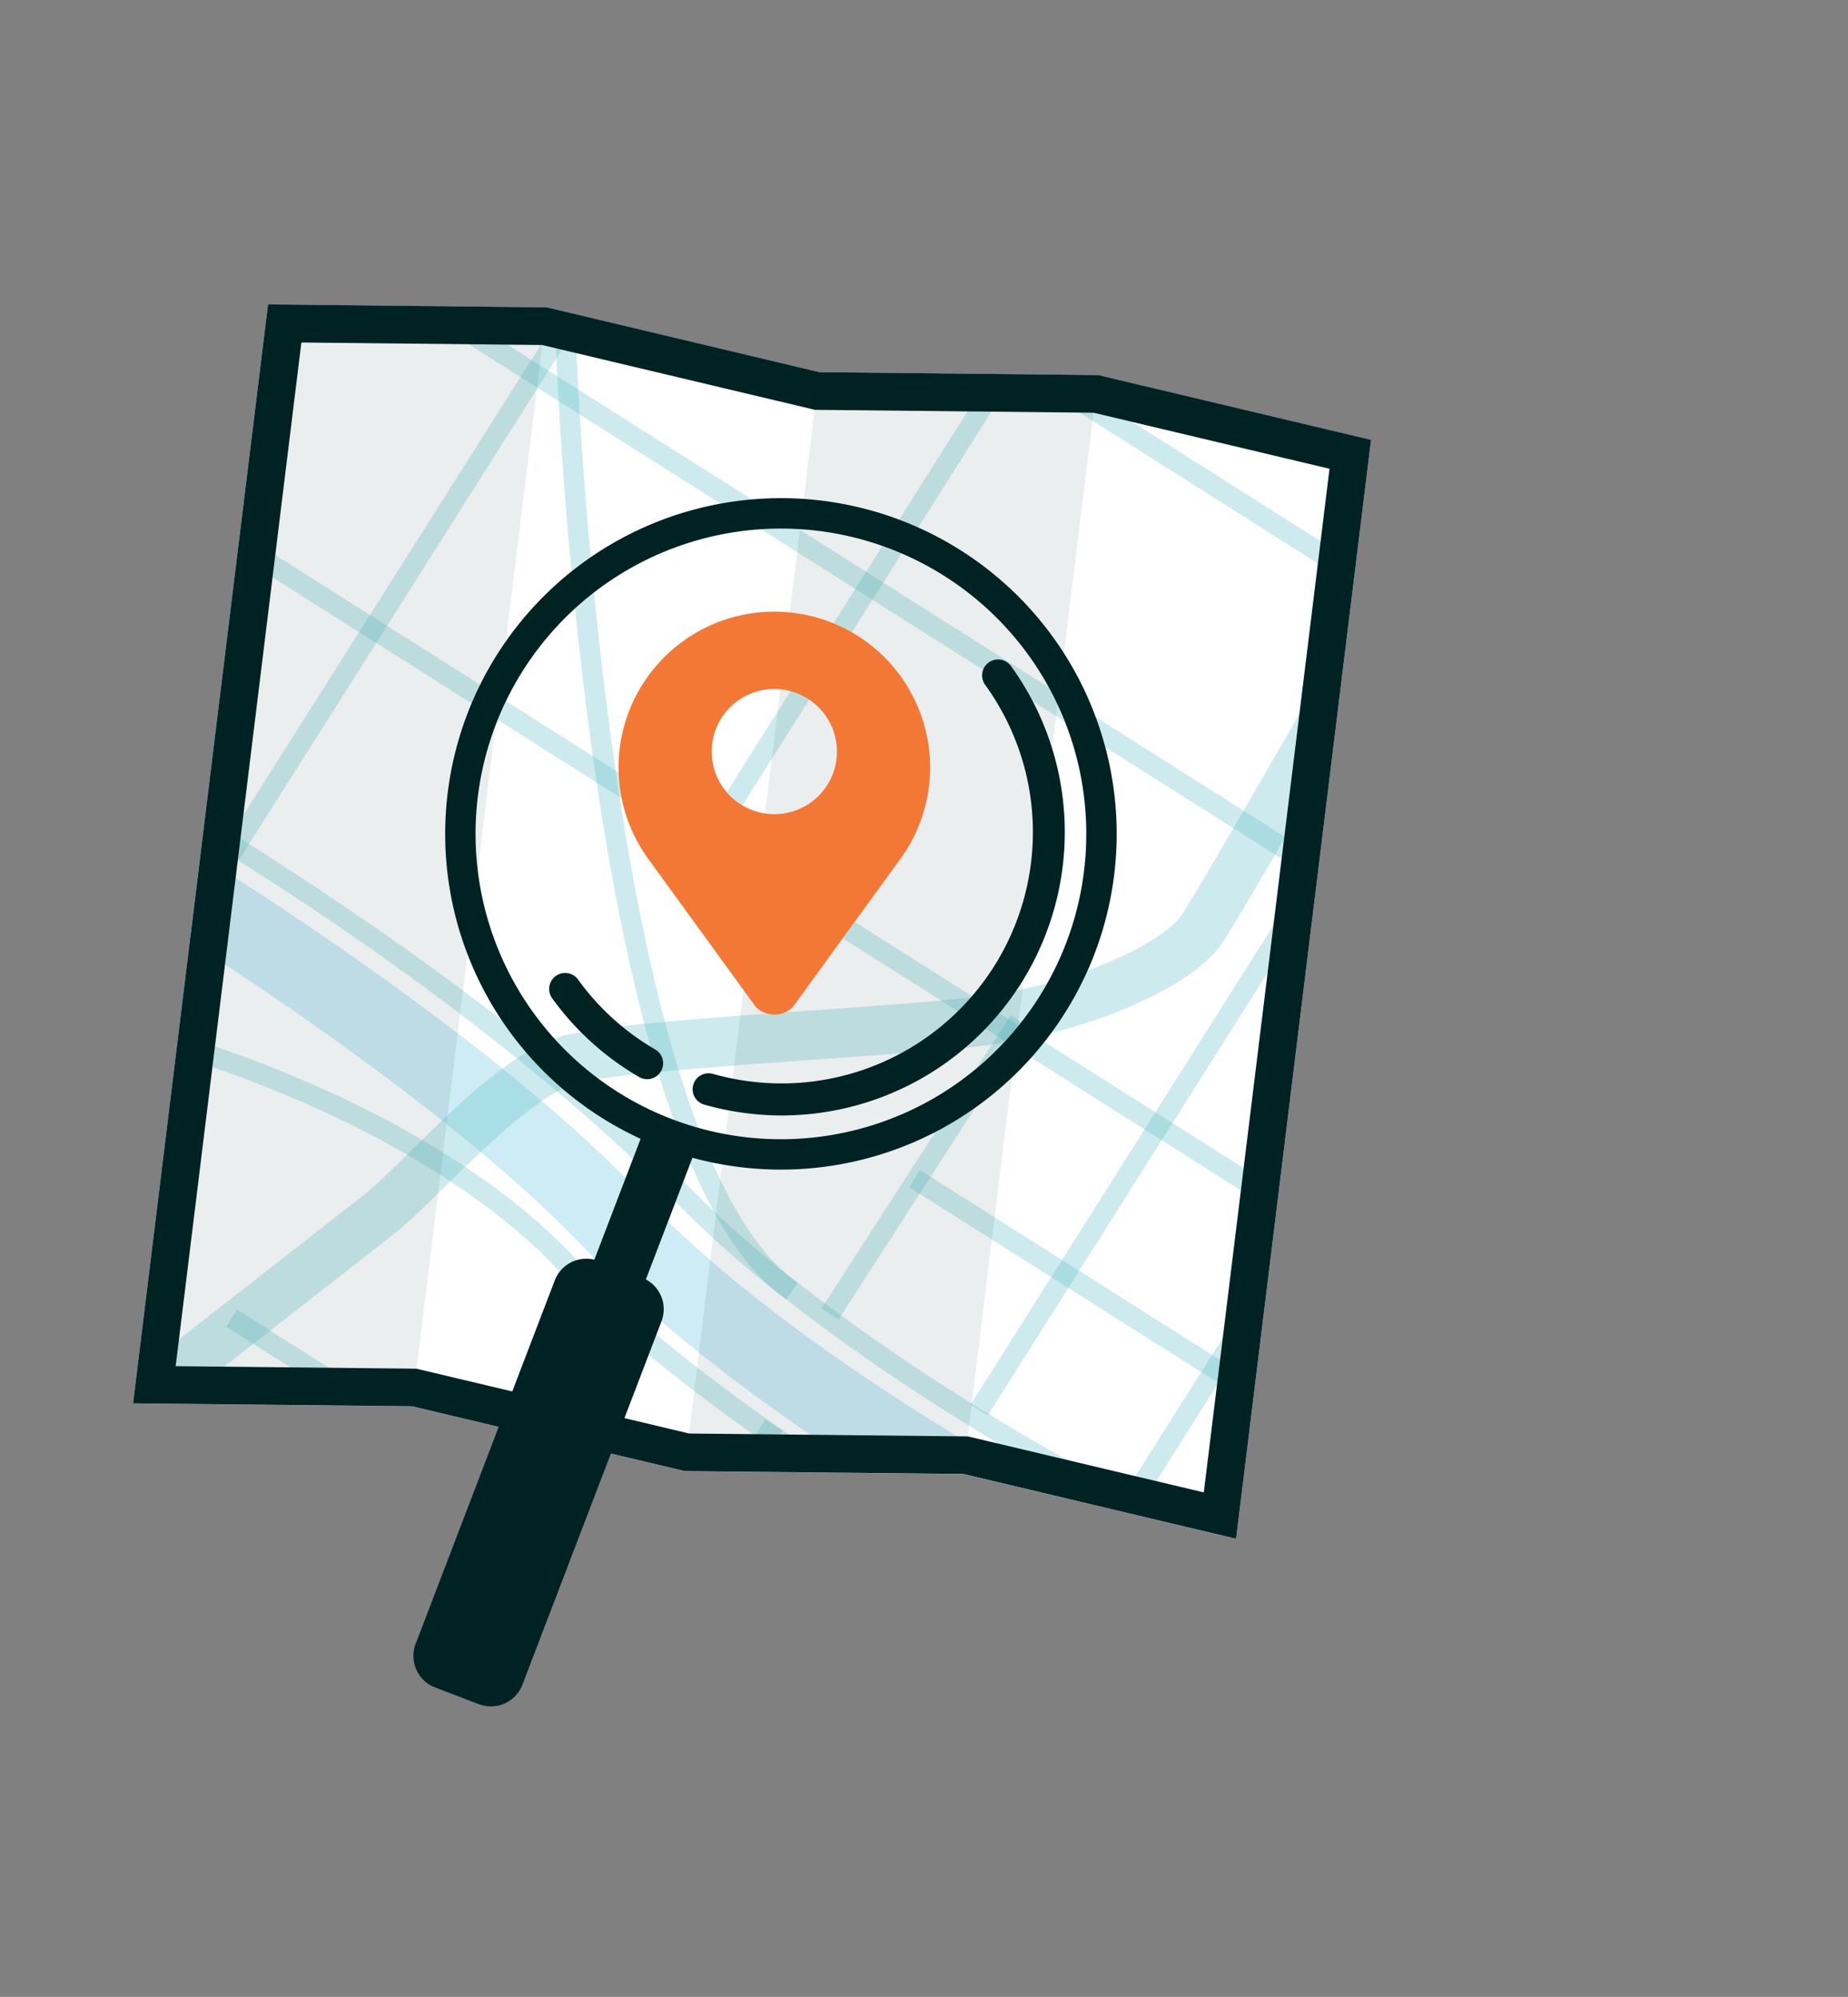 <svg id="Group_146" data-name="Group 146" xmlns="http://www.w3.org/2000/svg" xmlns:xlink="http://www.w3.org/1999/xlink" width="248.847" height="268.931" viewBox="0 0 248.847 268.931">
  <rect x="0" y="0" width="248.847" height="268.931" fill="#808080" stroke="none"/>
  <defs>
    <clipPath id="clip-path">
      <rect id="Rectangle_139" data-name="Rectangle 139" width="248.847" height="268.931" fill="none"/>
    </clipPath>
    <clipPath id="clip-path-2">
      <path id="Path_584" data-name="Path 584" d="M29.677,73.717l-4.544,37-4.543,37-4.543,37,37.537.392,36.727,8.727,37.537.392,36.728,8.726,4.543-37,4.544-37,4.543-37,4.543-37-36.728-8.726-37.537-.392L71.756,37.106l-37.536-.391Z" transform="translate(-16.047 -36.715)" fill="none"/>
    </clipPath>
    <clipPath id="clip-path-3">
      <rect id="Rectangle_107" data-name="Rectangle 107" width="144.076" height="102.58" fill="none"/>
    </clipPath>
    <clipPath id="clip-path-4">
      <rect id="Rectangle_108" data-name="Rectangle 108" width="150.046" height="85.086" fill="none"/>
    </clipPath>
    <clipPath id="clip-path-5">
      <rect id="Rectangle_109" data-name="Rectangle 109" width="186.475" height="131.527" fill="none"/>
    </clipPath>
    <clipPath id="clip-path-6">
      <rect id="Rectangle_110" data-name="Rectangle 110" width="32.626" height="129.654" fill="none"/>
    </clipPath>
    <clipPath id="clip-path-7">
      <rect id="Rectangle_112" data-name="Rectangle 112" width="27.782" height="40.976" fill="none"/>
    </clipPath>
    <clipPath id="clip-path-8">
      <rect id="Rectangle_114" data-name="Rectangle 114" width="50.577" height="77.736" fill="none"/>
    </clipPath>
    <clipPath id="clip-path-10">
      <rect id="Rectangle_118" data-name="Rectangle 118" width="50.578" height="77.737" fill="none"/>
    </clipPath>
    <clipPath id="clip-path-11">
      <rect id="Rectangle_120" data-name="Rectangle 120" width="50.578" height="77.736" fill="none"/>
    </clipPath>
    <clipPath id="clip-path-14">
      <rect id="Rectangle_126" data-name="Rectangle 126" width="187.595" height="120.097" fill="none"/>
    </clipPath>
    <clipPath id="clip-path-15">
      <rect id="Rectangle_128" data-name="Rectangle 128" width="187.596" height="120.098" fill="none"/>
    </clipPath>
    <clipPath id="clip-path-16">
      <rect id="Rectangle_130" data-name="Rectangle 130" width="187.596" height="120.097" fill="none"/>
    </clipPath>
    <clipPath id="clip-path-17">
      <rect id="Rectangle_132" data-name="Rectangle 132" width="77.737" height="50.578" fill="none"/>
    </clipPath>
    <clipPath id="clip-path-18">
      <rect id="Rectangle_134" data-name="Rectangle 134" width="115.246" height="74.314" fill="none"/>
    </clipPath>
    <clipPath id="clip-path-20">
      <rect id="Rectangle_135" data-name="Rectangle 135" width="55.71" height="148.405" fill="none"/>
    </clipPath>
  </defs>
  <g id="Group_145" data-name="Group 145" clip-path="url(#clip-path)">
    <path id="Path_578" data-name="Path 578" d="M164.575,202.964l-36.728-8.727-37.537-.392-36.728-8.727-37.535-.392,4.543-37,4.543-37,4.544-37,4.543-37,37.537.391,36.728,8.727,37.535.392,36.728,8.727-4.543,37-4.543,37-4.544,37Z" transform="translate(1.874 4.288)" fill="#fff"/>
    <g id="Group_134" data-name="Group 134" transform="translate(17.921 41.003)">
      <g id="Group_133" data-name="Group 133" clip-path="url(#clip-path-2)">
        <path id="Path_579" data-name="Path 579" d="M153.653,206.893c-14.5-4.591-55.39-28.114-75.478-49.55-18.184-19.4-52.8-41.853-68.558-51.012l5.3-9.12c7.723,4.487,20.56,12.533,33.434,21.654,16.233,11.5,28.856,22.02,37.521,31.265,18.659,19.912,57.728,42.518,70.965,46.707Z" transform="translate(-16.798 -29.649)" fill="#cdecf5"/>
        <g id="Group_87" data-name="Group 87" transform="translate(2.08 65.238)" opacity="0.3">
          <g id="Group_86" data-name="Group 86">
            <g id="Group_85" data-name="Group 85" clip-path="url(#clip-path-3)">
              <path id="Path_580" data-name="Path 580" d="M161.16,197.71c-11.229-3.555-37.584-18.336-57.444-33.862a145.114,145.114,0,0,1-16.363-14.634c-8.087-8.629-33.008-30.544-69.445-51.719l1.374-2.364c16.053,9.329,51.356,32.246,70.067,52.214a142.476,142.476,0,0,0,16.052,14.35c19.632,15.347,45.578,29.926,56.585,33.41Z" transform="translate(-17.909 -95.13)" fill="#56bbc5"/>
            </g>
          </g>
        </g>
        <g id="Group_90" data-name="Group 90" transform="translate(-17.921 93.695)" opacity="0.3">
          <g id="Group_89" data-name="Group 89">
            <g id="Group_88" data-name="Group 88" clip-path="url(#clip-path-4)">
              <path id="Path_581" data-name="Path 581" d="M149.221,205.7c-14.349-4.542-54.442-27.6-73.811-48.5-5.459-5.891-18.418-17.172-43.882-26.54-16.218-5.966-28.616-7.867-30.713-7.212L0,120.831c3.33-1.04,17.173,1.629,32.471,7.257,26,9.565,39.319,21.177,44.944,27.248,8.426,9.093,22.02,19.723,38.275,29.931,13.34,8.378,27.146,15.54,34.356,17.823Z" transform="translate(0 -120.611)" fill="#56bbc5"/>
            </g>
          </g>
        </g>
        <g id="Group_93" data-name="Group 93" transform="translate(-4.321 21.289)" opacity="0.3">
          <g id="Group_92" data-name="Group 92">
            <g id="Group_91" data-name="Group 91" clip-path="url(#clip-path-5)">
              <path id="Path_582" data-name="Path 582" d="M16.267,187.305l-4.089-5.233L47.723,154.3c1.386-1.083,3.465-3.135,5.872-5.51,6.454-6.37,14.486-14.3,21.294-15.939,5.473-1.32,19.372-2.31,32.813-3.266,8.134-.58,15.815-1.126,21.324-1.714,14.5-1.548,26.113-7.512,28.591-11.042,2.616-3.726,26.34-45.334,35.259-61.052l5.776,3.278c-1.316,2.318-32.266,56.843-35.6,61.59-4.371,6.227-19.008,12.3-33.322,13.829-5.625.6-13.364,1.151-21.558,1.734-12.557.895-26.79,1.907-31.727,3.1-5.013,1.208-12.94,9.033-18.186,14.21-2.554,2.519-4.759,4.7-6.448,6.016Z" transform="translate(-12.178 -55.778)" fill="#56bbc5"/>
            </g>
          </g>
        </g>
        <g id="Group_96" data-name="Group 96" transform="translate(56.882 4.349)" opacity="0.3">
          <g id="Group_95" data-name="Group 95">
            <g id="Group_94" data-name="Group 94" clip-path="url(#clip-path-6)">
              <path id="Path_583" data-name="Path 583" d="M98.049,170.263c-11.478-7.942-20.194-32.216-25.9-72.151C67.928,68.585,66.988,40.974,66.98,40.7l2.733-.089c.036,1.091,3.87,109.4,29.892,127.4Z" transform="translate(-66.98 -40.609)" fill="#56bbc5"/>
            </g>
          </g>
        </g>
        <g id="Group_99" data-name="Group 99" transform="translate(92.701 95.722)" opacity="0.3">
          <g id="Group_98" data-name="Group 98">
            <g id="Group_97" data-name="Group 97" clip-path="url(#clip-path-7)">
              <rect id="Rectangle_111" data-name="Rectangle 111" width="47.002" height="2.735" transform="matrix(0.542, -0.84, 0.84, 0.542, -0.001, 39.493)" fill="#56bbc5"/>
            </g>
          </g>
        </g>
        <g id="Group_102" data-name="Group 102" transform="translate(112.754 71.9)" opacity="0.3">
          <g id="Group_101" data-name="Group 101">
            <g id="Group_100" data-name="Group 100" clip-path="url(#clip-path-8)">
              <rect id="Rectangle_113" data-name="Rectangle 113" width="90.263" height="2.735" transform="matrix(0.534, -0.845, 0.845, 0.534, 0.012, 76.282)" fill="#56bbc5"/>
            </g>
          </g>
        </g>
        <g id="Group_105" data-name="Group 105" transform="translate(133.644 83.599)" opacity="0.3">
          <g id="Group_104" data-name="Group 104">
            <g id="Group_103" data-name="Group 103" clip-path="url(#clip-path-8)">
              <rect id="Rectangle_115" data-name="Rectangle 115" width="90.263" height="2.735" transform="matrix(0.534, -0.845, 0.845, 0.534, 0.012, 76.282)" fill="#56bbc5"/>
            </g>
          </g>
        </g>
        <g id="Group_108" data-name="Group 108" transform="translate(76.563 -5.272)" opacity="0.3">
          <g id="Group_107" data-name="Group 107">
            <g id="Group_106" data-name="Group 106" clip-path="url(#clip-path-10)">
              <rect id="Rectangle_117" data-name="Rectangle 117" width="90.263" height="2.734" transform="translate(0.004 76.277) rotate(-57.68)" fill="#56bbc5"/>
            </g>
          </g>
        </g>
        <g id="Group_111" data-name="Group 111" transform="translate(17.634 137.178)" opacity="0.3">
          <g id="Group_110" data-name="Group 110">
            <g id="Group_109" data-name="Group 109" clip-path="url(#clip-path-11)">
              <rect id="Rectangle_119" data-name="Rectangle 119" width="90.263" height="2.734" transform="matrix(0.535, -0.845, 0.845, 0.535, 0.004, 76.277)" fill="#56bbc5"/>
            </g>
          </g>
        </g>
        <g id="Group_114" data-name="Group 114" transform="translate(36.839 150.192)" opacity="0.3">
          <g id="Group_113" data-name="Group 113">
            <g id="Group_112" data-name="Group 112" clip-path="url(#clip-path-11)">
              <rect id="Rectangle_121" data-name="Rectangle 121" width="90.263" height="2.734" transform="matrix(0.535, -0.845, 0.845, 0.535, 0.004, 76.276)" fill="#56bbc5"/>
            </g>
          </g>
        </g>
        <g id="Group_117" data-name="Group 117" transform="translate(12.018 -3.049)" opacity="0.3">
          <g id="Group_116" data-name="Group 116">
            <g id="Group_115" data-name="Group 115" clip-path="url(#clip-path-11)">
              <rect id="Rectangle_123" data-name="Rectangle 123" width="90.263" height="2.734" transform="translate(0.004 76.276) rotate(-57.68)" fill="#56bbc5"/>
            </g>
          </g>
        </g>
        <g id="Group_120" data-name="Group 120" transform="translate(7.539 27.331)" opacity="0.3">
          <g id="Group_119" data-name="Group 119">
            <g id="Group_118" data-name="Group 118" clip-path="url(#clip-path-14)">
              <rect id="Rectangle_125" data-name="Rectangle 125" width="2.735" height="220.271" transform="matrix(0.535, -0.845, 0.845, 0.535, 0, 2.31)" fill="#56bbc5"/>
            </g>
          </g>
        </g>
        <g id="Group_123" data-name="Group 123" transform="translate(13.022 -17.325)" opacity="0.3">
          <g id="Group_122" data-name="Group 122">
            <g id="Group_121" data-name="Group 121" clip-path="url(#clip-path-15)">
              <rect id="Rectangle_127" data-name="Rectangle 127" width="2.735" height="220.271" transform="matrix(0.535, -0.845, 0.845, 0.535, 0, 2.311)" fill="#56bbc5"/>
            </g>
          </g>
        </g>
        <g id="Group_126" data-name="Group 126" transform="translate(43.329 -41.003)" opacity="0.3">
          <g id="Group_125" data-name="Group 125">
            <g id="Group_124" data-name="Group 124" clip-path="url(#clip-path-16)">
              <rect id="Rectangle_129" data-name="Rectangle 129" width="2.734" height="220.271" transform="matrix(0.535, -0.845, 0.845, 0.535, 0, 2.31)" fill="#56bbc5"/>
            </g>
          </g>
        </g>
        <g id="Group_129" data-name="Group 129" transform="translate(104.49 116.577)" opacity="0.3">
          <g id="Group_128" data-name="Group 128">
            <g id="Group_127" data-name="Group 127" clip-path="url(#clip-path-17)">
              <rect id="Rectangle_131" data-name="Rectangle 131" width="2.735" height="90.263" transform="translate(0 2.311) rotate(-57.674)" fill="#56bbc5"/>
            </g>
          </g>
        </g>
        <g id="Group_132" data-name="Group 132" transform="translate(12.539 135.375)" opacity="0.3">
          <g id="Group_131" data-name="Group 131">
            <g id="Group_130" data-name="Group 130" clip-path="url(#clip-path-18)">
              <rect id="Rectangle_133" data-name="Rectangle 133" width="2.736" height="134.651" transform="matrix(0.535, -0.845, 0.845, 0.535, 0, 2.312)" fill="#56bbc5"/>
            </g>
          </g>
        </g>
      </g>
    </g>
    <path id="Path_585" data-name="Path 585" d="M145.4,51.3l31.755,7.545-3.99,32.493-4.543,37-4.543,37-3.852,31.369L129.021,189.3l-.553-.131-.568-.007-36.968-.385-36.175-8.6-.553-.131-.567-.007-31.857-.333,3.852-31.365,4.543-37,4.543-37,3.99-32.5,32.427.338,36.175,8.595.553.132.568.006Zm.621-5.072-37.537-.392L71.756,37.106l-37.536-.392-4.543,37-4.544,37-4.543,37-4.543,37,37.536.392,36.728,8.727,37.537.392,36.728,8.727,4.543-37,4.543-37,4.544-37,4.543-37Z" transform="translate(1.874 4.288)" fill="#002223"/>
    <g id="Group_142" data-name="Group 142">
      <g id="Group_141" data-name="Group 141" clip-path="url(#clip-path)">
        <g id="Group_137" data-name="Group 137" transform="translate(17.928 41.001)" opacity="0.08">
          <g id="Group_136" data-name="Group 136">
            <g id="Group_135" data-name="Group 135" clip-path="url(#clip-path-20)">
              <path id="Path_586" data-name="Path 586" d="M53.589,185.118l-37.537-.392,4.544-37,4.543-37,4.543-37,4.544-37,37.536.391Z" transform="translate(-16.053 -36.713)" fill="#002223"/>
            </g>
          </g>
        </g>
        <g id="Group_140" data-name="Group 140" transform="translate(92.151 50.12)" opacity="0.08">
          <g id="Group_139" data-name="Group 139">
            <g id="Group_138" data-name="Group 138" clip-path="url(#clip-path-20)">
              <path id="Path_587" data-name="Path 587" d="M120.05,193.283l-37.537-.392,4.544-37,4.543-37,4.543-37,4.544-37,37.535.391Z" transform="translate(-82.514 -44.878)" fill="#002223"/>
            </g>
          </g>
        </g>
        <path id="Path_588" data-name="Path 588" d="M116.529,94.228a20.976,20.976,0,1,0-38.02,12.729c.459.634,14.55,20.042,14.55,20.042a3.536,3.536,0,0,0,5,0l14.547-20.041a20.89,20.89,0,0,0,3.922-12.729m-20.97,6.81a8.43,8.43,0,1,1,8.43-8.43,8.429,8.429,0,0,1-8.43,8.43" transform="translate(8.711 8.614)" fill="#f47835"/>
      </g>
    </g>
    <g id="Group_144" data-name="Group 144">
      <g id="Group_143" data-name="Group 143" clip-path="url(#clip-path)">
        <path id="Path_589" data-name="Path 589" d="M140.623,86.857A45.213,45.213,0,1,0,80.44,146.364l-6.229,16.277a4.545,4.545,0,0,0-5.329,2.789L50.149,214.378a4.549,4.549,0,0,0,2.623,5.873l5.879,2.25a4.548,4.548,0,0,0,5.873-2.622l18.731-48.948A4.546,4.546,0,0,0,81.15,165.3l6.271-16.389a45.215,45.215,0,0,0,53.2-62.049m-2.878,33.131a41.122,41.122,0,1,1-.857-31.463,41.171,41.171,0,0,1,.857,31.463" transform="translate(5.822 7.014)" fill="#002223"/>
        <path id="Path_590" data-name="Path 590" d="M79.409,131.639a2.141,2.141,0,0,1-1.079-.291,37.851,37.851,0,0,1-11.706-10.6,2.151,2.151,0,1,1,3.484-2.524,33.575,33.575,0,0,0,10.384,9.408,2.152,2.152,0,0,1-1.083,4.012" transform="translate(7.734 13.704)" fill="#002223"/>
        <path id="Path_591" data-name="Path 591" d="M95.56,140.944a38.45,38.45,0,0,1-10.48-1.463,2.151,2.151,0,0,1,1.173-4.14,33.839,33.839,0,0,0,36.648-52.4,2.151,2.151,0,0,1,3.484-2.524A38.161,38.161,0,0,1,95.56,140.944" transform="translate(9.754 9.288)" fill="#002223"/>
      </g>
    </g>
  </g>
</svg>
